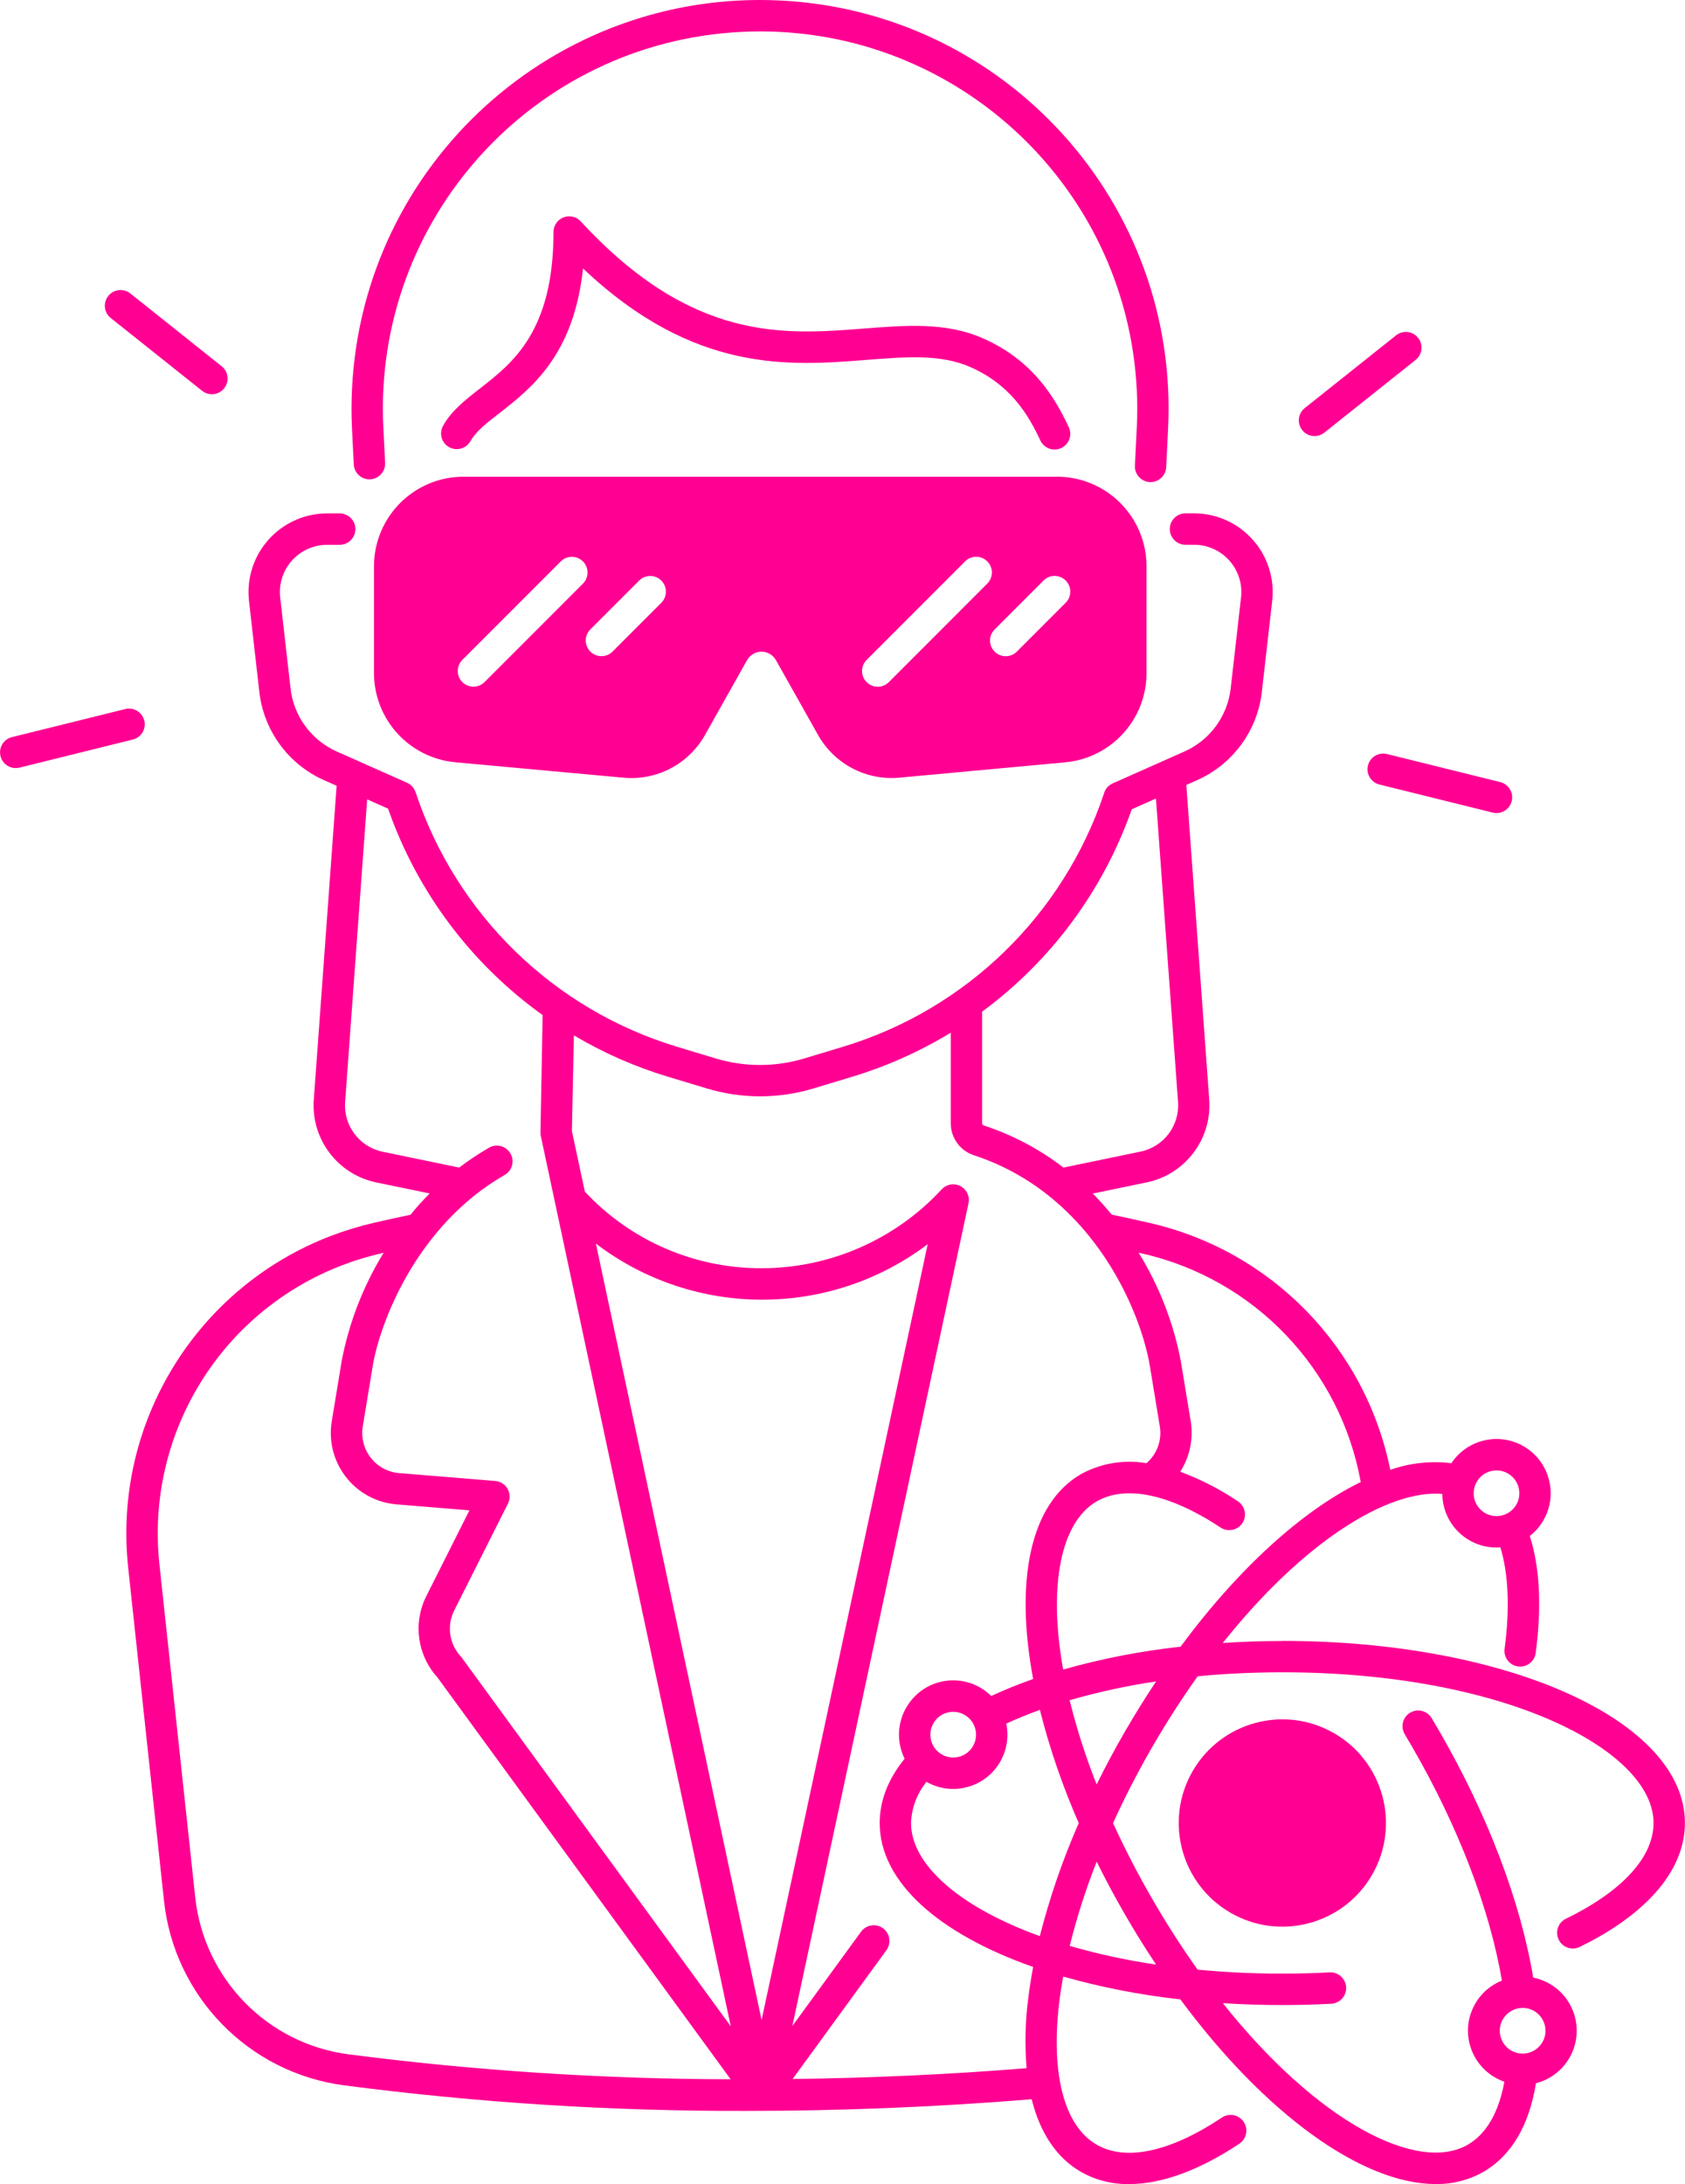 <?xml version="1.0" encoding="UTF-8"?>
<svg id="Layer_2" data-name="Layer 2" xmlns="http://www.w3.org/2000/svg" viewBox="0 0 375.85 486.98">
  <defs>
    <style>
      .cls-1 {
        fill: #ff0092;
        stroke-width: 0px;
      }
    </style>
  </defs>
  <g id="Layer_1-2" data-name="Layer 1">
    <path class="cls-1" d="m266.02,394.91c-6.38,11.05-2.59,25.19,8.46,31.57,11.05,6.38,25.19,2.59,31.57-8.46,6.38-11.05,2.59-25.19-8.46-31.57,0,0,0,0,0,0-11.05-6.38-25.19-2.59-31.57,8.46Z"/>
    <path class="cls-1" d="m286.03,365.88c-4.52,0-8.95.16-13.28.44,18-22.61,36.86-34.25,48.97-33.23.06,6.61,5.44,11.94,12.05,11.95.3,0,.6-.04.89-.06,1.79,5.82,2.16,13.53.95,22.65-.25,1.92,1.09,3.68,3.01,3.93s3.68-1.09,3.93-3.01c1.38-10.38.9-19.2-1.32-26.09,1.23-.95,2.26-2.13,3.03-3.47h0c3.35-5.78,1.37-13.17-4.4-16.52-5.53-3.2-12.59-1.55-16.12,3.77-4.6-.56-9.26-.06-13.63,1.48-5.52-27.32-26.54-48.87-53.72-55.06-2.8-.65-5.62-1.26-8.42-1.85-1.31-1.6-2.71-3.17-4.22-4.69l12.07-2.5c8.58-1.8,14.52-9.66,13.91-18.41l-5.11-70.2,2.44-1.08c7.93-3.54,13.4-11,14.4-19.62l2.31-20.32c1.09-9.63-5.83-18.32-15.45-19.42-.66-.07-1.32-.11-1.98-.11h-1.91c-1.93,0-3.5,1.57-3.5,3.5s1.57,3.5,3.5,3.5h1.91c5.83,0,10.55,4.72,10.55,10.55,0,.4-.02.8-.07,1.19l-2.31,20.32c-.71,6.16-4.62,11.49-10.28,14.02l-16.05,7.13c-.96.43-1.68,1.27-1.94,2.29-9.12,27.12-30.81,48.15-58.21,56.43l-8.58,2.59c-6.47,1.96-13.38,1.96-19.85,0l-8.58-2.59c-27.48-8.31-49.21-29.44-58.29-56.67l-.07-.18c-.32-.9-1-1.63-1.88-2.02l-15.69-6.97c-5.66-2.53-9.57-7.86-10.28-14.02l-2.31-20.32c-.66-5.79,3.5-11.01,9.29-11.67.39-.04.79-.07,1.19-.07h2.79c1.93,0,3.5-1.57,3.5-3.5s-1.57-3.5-3.5-3.5h-2.79c-9.69,0-17.55,7.86-17.55,17.55,0,.66.04,1.32.11,1.98l2.31,20.32c1,8.62,6.47,16.08,14.4,19.62l2.84,1.26-5.1,70.02c-.62,8.75,5.32,16.61,13.9,18.41l11.95,2.47c-1.53,1.54-2.96,3.13-4.29,4.75-2.73.57-5.5,1.18-8.23,1.81-3.18.74-6.3,1.69-9.35,2.84-30.17,11.47-48.81,41.84-45.39,73.93l8,74.37c2.29,21.33,18.87,38.34,40.15,41.15,29.83,3.89,59.9,5.8,89.98,5.7,21.04,0,42.39-.87,63.41-2.6,1.87,7.52,5.56,13.06,10.98,16.19,3.27,1.85,6.97,2.79,10.73,2.73,7.25,0,15.67-3.04,24.62-9.01,1.61-1.08,2.04-3.25.96-4.86-1.07-1.6-3.24-2.04-4.85-.97-11.5,7.67-21.43,9.82-27.96,6.04-7.19-4.15-10.23-15.65-8.35-31.57.23-1.93.53-3.9.89-5.9,8.56,2.42,17.31,4.12,26.15,5.09,18.87,25.52,40.54,41.17,56.93,41.17,3.74.06,7.43-.88,10.68-2.72,6.24-3.61,10.2-10.41,11.7-19.76,3.15-.8,5.85-2.84,7.47-5.66h0c3.34-5.77,1.37-13.16-4.4-16.5-1.14-.66-2.39-1.13-3.68-1.39-2.82-16.96-10.12-36.19-20.84-54.77-.6-1.04-1.21-2.07-1.82-3.09-1-1.66-3.15-2.19-4.8-1.2s-2.19,3.15-1.2,4.8h0c.59.99,1.18,1.98,1.76,2.99,10.22,17.7,17.18,35.92,19.92,51.94-6.17,2.46-9.18,9.46-6.71,15.63,1.3,3.25,3.95,5.78,7.26,6.92-1.23,6.75-3.99,11.63-8.15,14.03-11.18,6.46-33.52-4.99-54.66-31.55,4.32.28,8.74.42,13.26.42,3.66,0,7.34-.1,10.94-.29,1.93-.1,3.41-1.75,3.31-3.68s-1.75-3.41-3.68-3.31c-3.47.19-7.03.28-10.56.28-6.6,0-12.9-.32-18.88-.89-3.49-4.89-6.91-10.19-10.21-15.91-3.29-5.71-6.17-11.31-8.66-16.77,2.55-5.6,5.44-11.24,8.66-16.82,3.3-5.72,6.73-11.01,10.21-15.91,5.98-.57,12.28-.89,18.88-.89,49.54,0,82.81,17.37,82.81,33.59,0,7.62-6.94,15.21-19.55,21.36-1.74.85-2.45,2.95-1.6,4.68.85,1.73,2.94,2.45,4.67,1.61,15.14-7.39,23.48-17.21,23.48-27.65,0-22.76-39.45-40.59-89.81-40.59Zm43.36-35.48c.67-1.17,1.79-2.03,3.09-2.37.43-.12.88-.17,1.33-.18,2.81,0,5.09,2.29,5.09,5.1,0,2.81-2.29,5.09-5.1,5.09-2.81,0-5.09-2.29-5.09-5.1,0-.89.24-1.77.68-2.54h0Zm5.32,123.71c-.73-2.72.88-5.51,3.6-6.24.43-.12.88-.17,1.33-.18,2.81,0,5.09,2.29,5.09,5.1,0,2.81-2.29,5.09-5.1,5.09-2.3,0-4.32-1.55-4.91-3.77Zm-115.65-228.54c15.41-11.35,27.04-27.07,33.39-45.13l5.39-2.4,4.93,67.68c.37,5.25-3.19,9.96-8.34,11.04l-17.22,3.57c-5.35-4.12-11.37-7.29-17.79-9.4-.21-.06-.35-.25-.35-.47v-24.91Zm-141.38,232.46c-18.08-2.39-32.17-16.84-34.13-34.97l-8-74.37c-3.08-28.93,13.72-56.3,40.92-66.64,2.75-1.05,5.57-1.9,8.44-2.57.22-.05.44-.1.66-.15-4.57,7.43-7.74,15.63-9.37,24.2l-2.2,13.37c-1.43,8.71,4.46,16.93,13.17,18.36.43.07.86.12,1.29.16l16.25,1.33-9.65,19.19c-2.96,5.92-1.99,13.06,2.45,17.98l65.46,89.68c-28.52-.05-57-1.91-85.28-5.57Zm25.36-88.4c-.08-.11-.17-.22-.27-.32-2.57-2.77-3.15-6.84-1.46-10.22l11.99-23.83c.87-1.73.17-3.83-1.55-4.7-.4-.2-.84-.32-1.29-.36l-21.42-1.75c-4.94-.4-8.62-4.74-8.21-9.68.02-.24.05-.48.09-.72l2.2-13.37c1.62-9.86,9.86-31.47,29.45-42.71,1.68-.96,2.26-3.1,1.29-4.78s-3.1-2.26-4.78-1.29h0c-2.31,1.33-4.53,2.81-6.65,4.43l-17.11-3.54c-5.15-1.08-8.71-5.8-8.34-11.05l4.92-67.51,4.66,2.07c6.48,18.53,18.53,34.6,34.48,46.03l-.49,26.16c0,.27.02.54.08.8l42.38,198.52-59.98-82.17Zm29.88-92.35c21.85,16.62,52.1,16.68,74.01.13l-37.05,172.98-36.96-173.1Zm96.4,168.51c-.64,5.09-.75,10.23-.33,15.34-17.13,1.39-34.69,2.19-52.19,2.41l20.93-28.73c1.13-1.57.77-3.76-.79-4.89-1.56-1.12-3.73-.78-4.86.76l-15.34,21.05,39.29-183.43c.4-1.89-.8-3.75-2.69-4.16-1.21-.26-2.47.14-3.3,1.05-10.34,11.18-24.87,17.56-40.1,17.58-14.97.06-29.29-6.13-39.49-17.09l-2.88-13.48.44-21.35c6.61,3.92,13.66,7.02,21.01,9.23l8.58,2.59c7.79,2.36,16.1,2.36,23.89,0l8.58-2.59c7.72-2.33,15.11-5.63,22-9.83v20.21c0,3.24,2.09,6.12,5.17,7.12,6.04,1.98,11.68,5.03,16.65,9,.16.16.34.3.52.42,3.19,2.61,6.09,5.56,8.67,8.78.16.26.35.51.57.72,7.8,10.01,11.7,21.18,12.85,28.16l2.2,13.37c.52,3.07-.61,6.18-2.97,8.21-5-.86-10.15,0-14.6,2.43-11.43,6.6-14.77,23.86-10.68,45.69-3.18,1.11-6.3,2.37-9.35,3.79-4.73-4.69-12.37-4.65-17.06.09-.73.74-1.37,1.58-1.89,2.48-1.61,2.77-2.05,6.08-1.21,9.18.21.77.49,1.51.84,2.23-3.6,4.44-5.56,9.26-5.56,14.33,0,13.2,13.26,24.74,34.23,32.1-.46,2.45-.84,4.86-1.12,7.23Zm-12.29-56.47c-1.41,2.44-4.52,3.27-6.96,1.86-2.44-1.41-3.27-4.52-1.86-6.96,1.41-2.44,4.52-3.27,6.96-1.86,1.17.68,2.02,1.79,2.37,3.09.35,1.3.17,2.7-.51,3.86h0Zm14.91,42.37c-18.13-6.56-28.73-16.07-28.73-25.23.12-3.35,1.33-6.57,3.45-9.17,1.81,1.03,3.85,1.58,5.94,1.58,1.06,0,2.12-.14,3.15-.42,6.2-1.65,10.01-7.86,8.7-14.14,2.33-1.08,4.84-2.1,7.5-3.07,2.18,8.64,5.09,17.08,8.67,25.24-3.58,8.15-6.48,16.58-8.68,25.2h0Zm18.93-4.93c2.26,3.91,4.59,7.67,7,11.27-6.51-.95-12.94-2.34-19.26-4.17,1.58-6.39,3.59-12.66,6.01-18.77,1.92,3.87,4,7.76,6.25,11.67h0Zm0-40.59c-2.24,3.88-4.33,7.78-6.26,11.7-2.43-6.12-4.44-12.39-6.02-18.78,6.32-1.83,12.77-3.23,19.28-4.19-2.4,3.6-4.73,7.36-7,11.27h0Zm12.45-19.02c-8.85.97-17.61,2.67-26.18,5.1-3.39-18.98-.44-32.92,7.48-37.49,6.47-3.73,16.29-1.66,27.65,5.83,1.61,1.06,3.78.62,4.85-.99s.62-3.78-.99-4.85c-4.01-2.71-8.34-4.92-12.88-6.6,2.14-3.33,2.98-7.33,2.35-11.23l-2.2-13.37c-1.64-8.59-4.83-16.8-9.42-24.24.28.06.57.13.85.19,24.97,5.69,44.13,25.74,48.69,50.94-12.98,6.34-27.25,19.21-40.2,36.73h0Z"/>
    <path class="cls-1" d="m78.91,103.55c.1,1.93,1.74,3.42,3.67,3.32,1.93-.1,3.41-1.74,3.32-3.66l-.39-7.94c-2.28-46.41,33.49-85.88,79.9-88.16,46.41-2.28,85.88,33.49,88.16,79.9.14,2.75.14,5.51,0,8.26l-.42,8.55c-.09,1.93,1.39,3.57,3.32,3.67.06,0,.12,0,.17,0,1.87,0,3.4-1.47,3.49-3.33l.42-8.55C263.03,45.33,224.28,2.58,174.01.11c-50.27-2.47-93.03,36.28-95.49,86.56-.15,2.98-.15,5.96,0,8.94l.39,7.94Z"/>
    <path class="cls-1" d="m104.94,98.35c1.18-2.13,3.62-4.03,6.44-6.22,7.13-5.56,16.6-12.93,18.67-32.27,24.75,23.41,45.97,21.74,63.26,20.38,8.83-.69,16.46-1.3,23.03,1.56,8.92,3.88,12.95,10.48,15.72,16.41.82,1.75,2.9,2.51,4.65,1.69,1.75-.82,2.51-2.9,1.69-4.65-3.13-6.71-8.15-15.03-19.27-19.87-8.17-3.56-17.01-2.86-26.37-2.13-17.97,1.41-38.36,3.02-63.23-23.89-1.31-1.42-3.53-1.51-4.95-.19-.72.66-1.12,1.59-1.12,2.57,0,22.1-9.08,29.18-16.38,34.86-3.28,2.56-6.39,4.98-8.26,8.35-.93,1.69-.32,3.82,1.37,4.76,1.69.93,3.81.32,4.75-1.36h0Z"/>
    <path class="cls-1" d="m83.42,126.28v23.78c0,10.33,7.87,18.95,18.16,19.9l37.53,3.44c7.4.68,14.5-3.05,18.14-9.52l9.39-16.69c1-1.78,3.25-2.41,5.03-1.41.59.33,1.08.82,1.41,1.41l9.39,16.68c3.65,6.48,10.76,10.21,18.16,9.52l36.97-3.42c10.28-.95,18.14-9.57,18.14-19.9v-23.8c0-11.04-8.95-19.98-19.98-19.98H103.4c-11.04,0-19.98,8.95-19.98,19.98h0Zm149.34,3.16c1.36-1.37,3.58-1.37,4.95,0s1.37,3.58,0,4.95c0,0,0,0,0,0l-10.9,10.9c-1.36,1.37-3.58,1.37-4.95,0s-1.37-3.58,0-4.95c0,0,0,0,0,0l10.9-10.9Zm-39.45,17.7l21.96-21.97c1.36-1.37,3.58-1.37,4.95,0s1.37,3.58,0,4.95c0,0,0,0,0,0l-21.96,21.97c-1.37,1.37-3.58,1.37-4.95,0-1.37-1.37-1.37-3.58,0-4.95h0Zm-50.74-17.7c1.37-1.36,3.59-1.35,4.95.02,1.35,1.36,1.35,3.57,0,4.93l-10.9,10.9c-1.37,1.36-3.59,1.35-4.95-.02-1.35-1.36-1.35-3.56,0-4.93l10.9-10.9Zm-39.45,17.7l21.97-21.97c1.37-1.36,3.59-1.35,4.95.02,1.35,1.36,1.35,3.56,0,4.93l-21.97,21.97c-1.37,1.36-3.59,1.35-4.95-.02-1.35-1.36-1.35-3.56,0-4.93h0Z"/>
    <path class="cls-1" d="m32.18,160.65c-.47-1.87-2.36-3.02-4.24-2.56l-25.27,6.26c-1.88.46-3.02,2.36-2.56,4.24.46,1.88,2.36,3.02,4.24,2.56,0,0,0,0,.01,0l25.27-6.26c1.88-.47,3.02-2.36,2.56-4.24Z"/>
    <path class="cls-1" d="m24.71,70.91l20.37,16.23c1.51,1.2,3.71.96,4.92-.56s.96-3.71-.56-4.92l-20.37-16.23c-1.51-1.2-3.71-.96-4.92.56s-.96,3.71.56,4.92Z"/>
    <path class="cls-1" d="m293.21,97.23c.79,0,1.56-.27,2.18-.76l20.37-16.22c1.51-1.2,1.76-3.41.56-4.92s-3.41-1.76-4.92-.56l-20.37,16.22c-1.51,1.2-1.76,3.41-.56,4.92.66.83,1.67,1.32,2.74,1.32h0Z"/>
    <path class="cls-1" d="m305.13,170.68c-.46,1.88.68,3.77,2.56,4.24l25.27,6.26c1.88.46,3.77-.68,4.24-2.56.46-1.88-.68-3.77-2.56-4.24l-25.27-6.26c-1.88-.46-3.77.68-4.24,2.56Z"/>
  </g>
</svg>